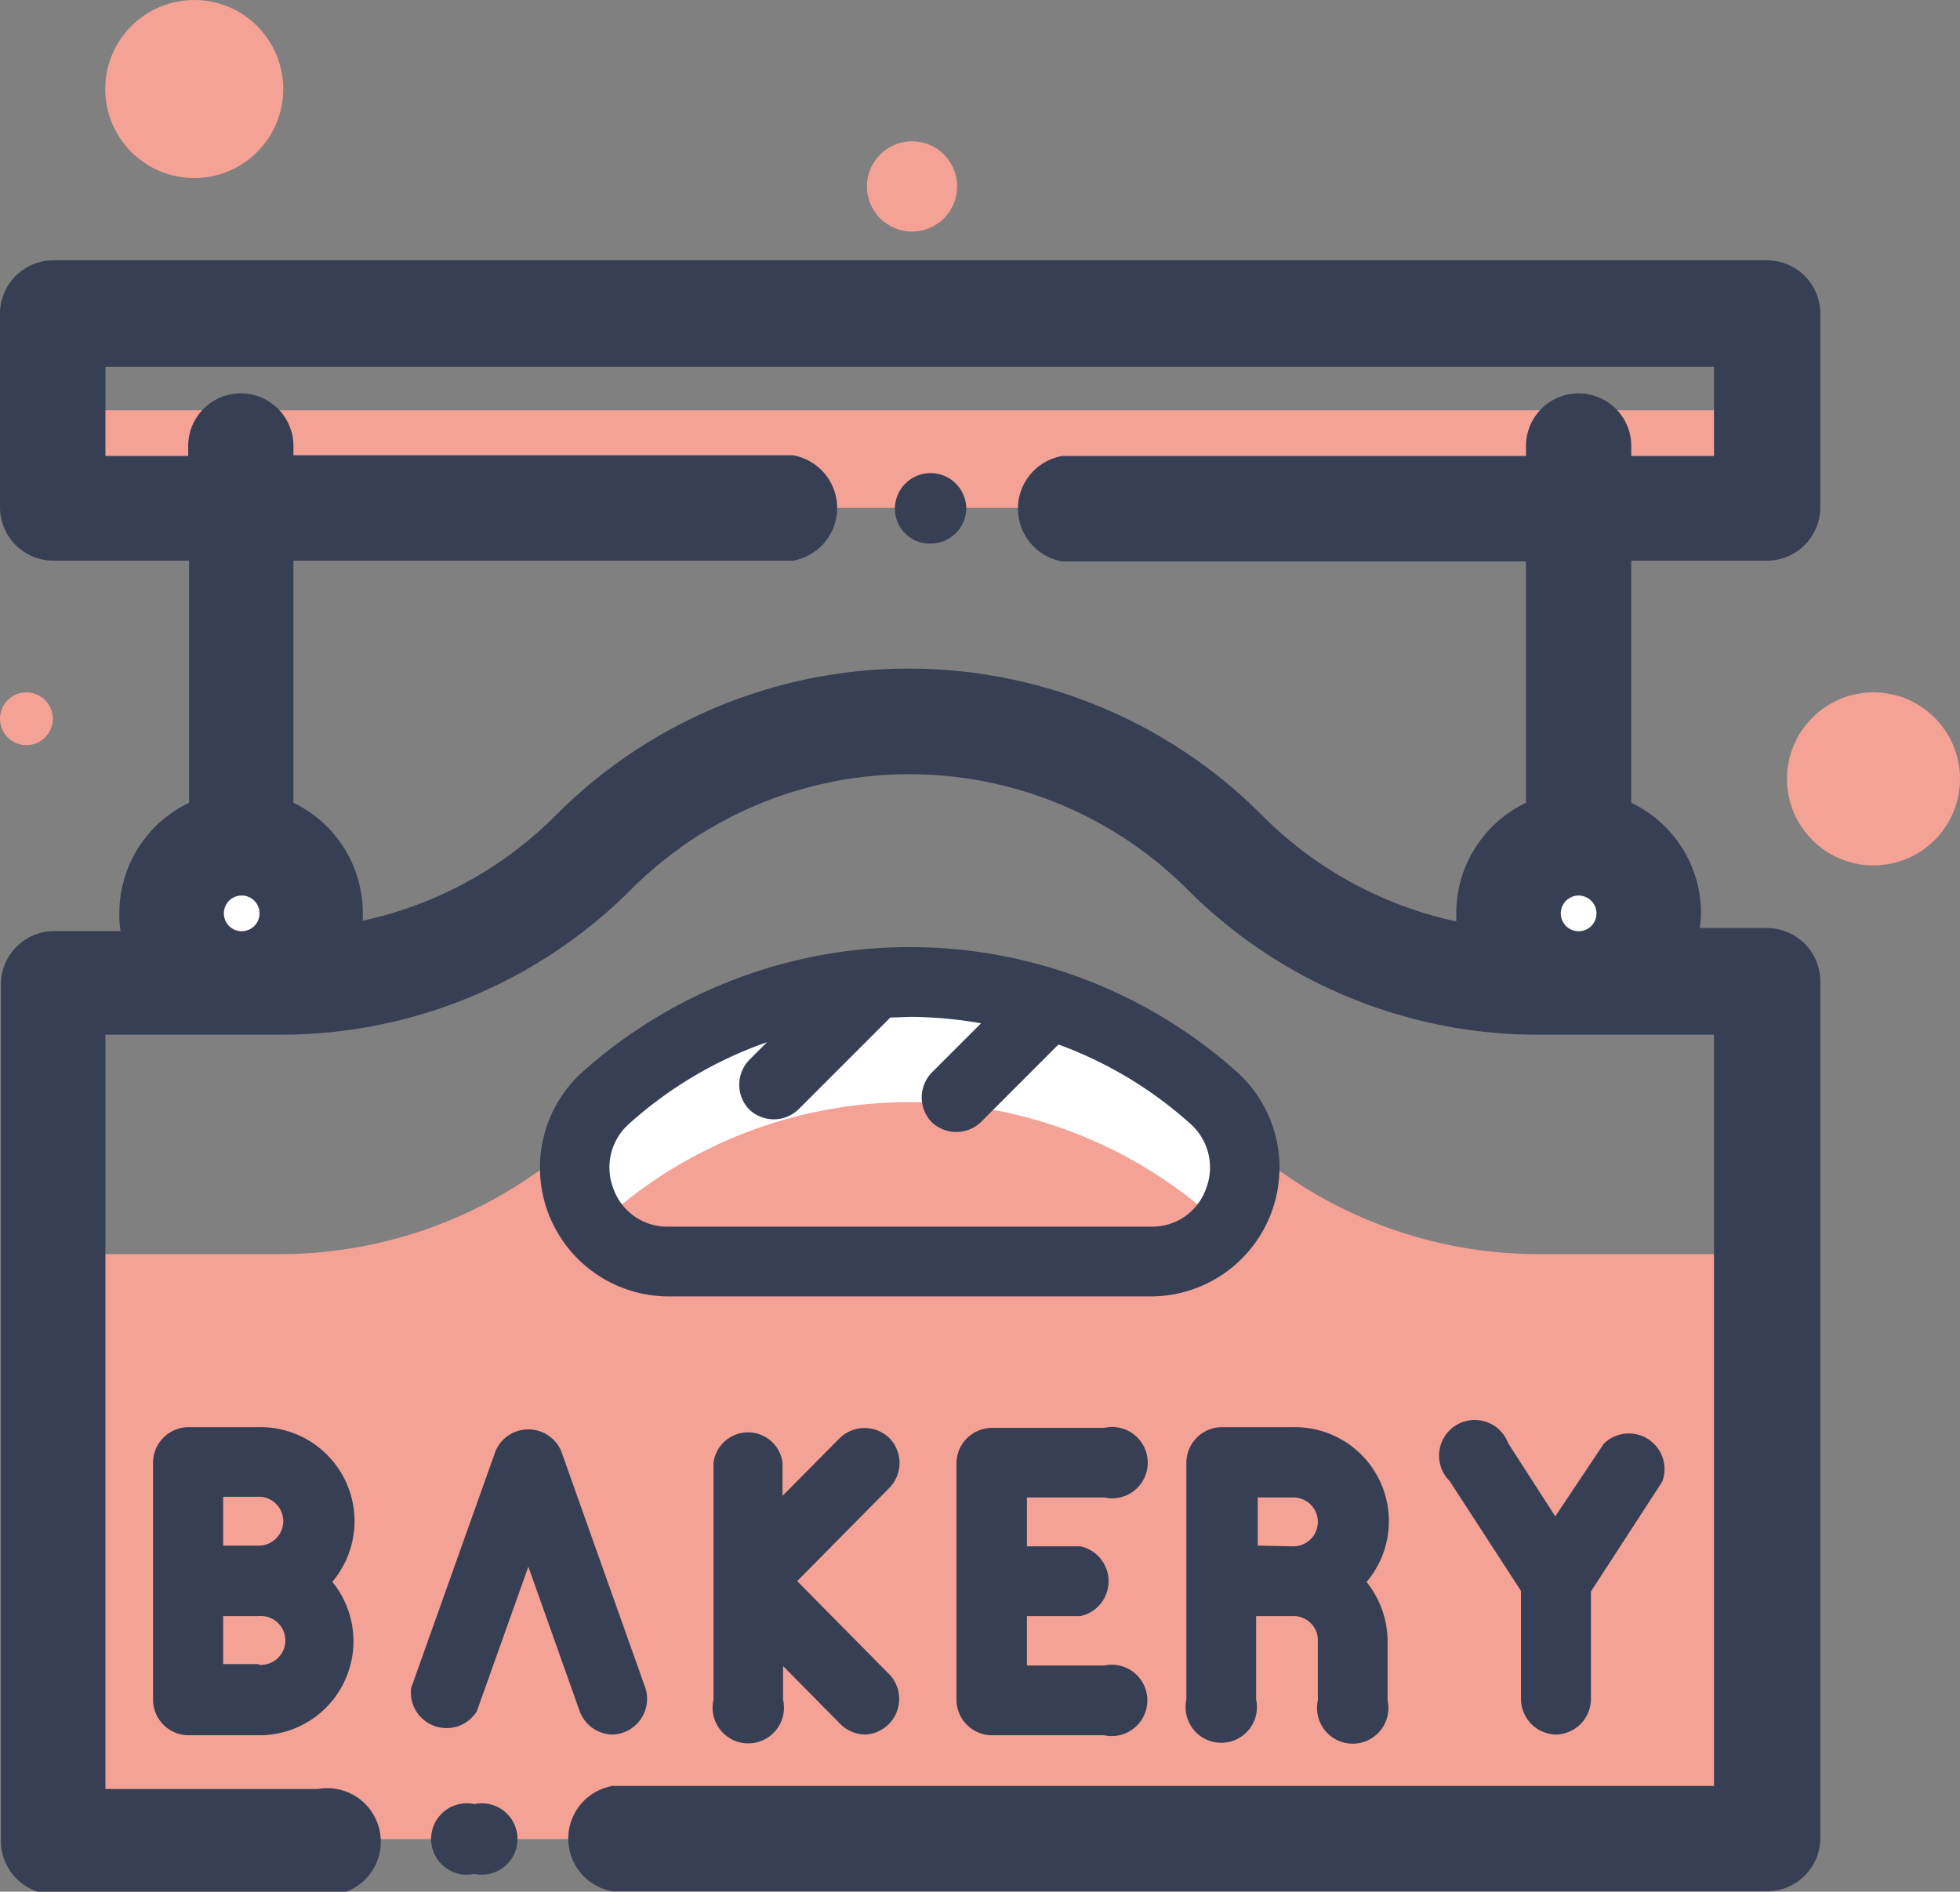 <svg xmlns="http://www.w3.org/2000/svg" viewBox="0 0 109.88 106.04"><rect x="0" y="0" width="109.88" height="106.04" fill="#808080" stroke="none"/><defs><style>.cls-1{fill:#fff;}.cls-2{fill:#f4a196;}.cls-3{fill:#373f54;}</style></defs><g id="Layer_2" data-name="Layer 2"><g id="Layer_1-2" data-name="Layer 1"><path class="cls-1" d="M92.41,51.16a3.91,3.91,0,1,1-3.91-3.91A3.91,3.91,0,0,1,92.41,51.16Z"/><path class="cls-1" d="M17.41,51.16a3.91,3.91,0,1,1-3.91-3.91A3.91,3.91,0,0,1,17.41,51.16Z"/><path class="cls-2" d="M68.64,63a25,25,0,0,0-35.32,0A25,25,0,0,1,15.65,70.3H3v32.79h96.1V70.3H86.3A24.94,24.94,0,0,1,68.64,63Z"/><path class="cls-1" d="M51,55a25.64,25.64,0,0,0-17.06,6.52,5.26,5.26,0,0,0,3.53,9.15H64.53a5.26,5.26,0,0,0,3.53-9.15A25.64,25.64,0,0,0,51,55Z"/><path class="cls-2" d="M68.06,68.3a25.58,25.58,0,0,0-34.12,0,6.32,6.32,0,0,0-.51.53,5.14,5.14,0,0,0,4,1.88H64.53a5.14,5.14,0,0,0,4-1.88A6.32,6.32,0,0,0,68.06,68.3Z"/><path class="cls-2" d="M3,23h96.1v5.47H3Z"/><path class="cls-3" d="M26.59,101.13a2,2,0,1,0,0,3.91,2,2,0,1,0,0-3.91Z"/><path class="cls-3" d="M14.51,80h-4A2,2,0,0,0,8.58,82V95.27a2,2,0,0,0,1.95,2h4a5.27,5.27,0,0,0,4.1-8.6A5.27,5.27,0,0,0,14.51,80Zm-2,3.9h2a1.37,1.37,0,0,1,0,2.74h-2Zm2,9.38h-2V90.59h2a1.37,1.37,0,1,1,0,2.73Z"/><path class="cls-3" d="M72.51,80h-4a2,2,0,0,0-2,1.95V95.27a2,2,0,1,0,3.91,0V90.59h2A1.36,1.36,0,0,1,73.88,92v3.32a2,2,0,1,0,3.91,0V92a5.31,5.31,0,0,0-1.18-3.32A5.27,5.27,0,0,0,72.51,80Zm-2,6.64V83.94h2a1.37,1.37,0,0,1,0,2.74Z"/><path class="cls-3" d="M49.85,80.6a2,2,0,0,0-2.76,0l-3.22,3.25V82A1.95,1.95,0,0,0,40,82v6.64h0v6.64a2,2,0,1,0,3.9,0V93.39l3.22,3.26a2,2,0,0,0,1.39.58,2,2,0,0,0,1.39-3.33l-5.21-5.27,5.21-5.27A2,2,0,0,0,49.85,80.6Z"/><path class="cls-3" d="M34.34,97.23a2,2,0,0,0,1.84-2.61L31.46,81.34a2,2,0,0,0-3.68,0L23.05,94.62a2,2,0,0,0,3.68,1.31l2.89-8.11,2.88,8.11A2,2,0,0,0,34.34,97.23Z"/><path class="cls-3" d="M61.9,83.94a2,2,0,1,0,0-3.9H55.62a2,2,0,0,0-2,1.95V95.27a2,2,0,0,0,2,2H61.9a2,2,0,1,0,0-3.91H57.57V90.59h3a2,2,0,0,0,0-3.91h-3V83.94Z"/><path class="cls-3" d="M87.19,97.23a2,2,0,0,0,2-2V89.21l4-6.16a2,2,0,0,0-3.28-2.12L87.19,85l-2.64-4.1a2,2,0,1,0-3.28,2.12l4,6.16v6.06A2,2,0,0,0,87.19,97.23Z"/><path class="cls-3" d="M69.38,60.12a27.54,27.54,0,0,0-36.76,0,7.22,7.22,0,0,0,4.85,12.55H64.53a7.22,7.22,0,0,0,4.85-12.55ZM67.6,66.66a3.19,3.19,0,0,1-3.07,2.1H37.47a3.19,3.19,0,0,1-3.07-2.1A3.27,3.27,0,0,1,35.26,63,22.84,22.84,0,0,1,43,58.42l-1,1a2,2,0,0,0,0,2.77,2,2,0,0,0,2.76,0l5.15-5.15,0,0L51,57a23.77,23.77,0,0,1,4,.36l-2.77,2.77a2,2,0,0,0,0,2.77,2,2,0,0,0,2.76,0l4.35-4.35A22.7,22.7,0,0,1,66.74,63,3.27,3.27,0,0,1,67.6,66.66Z"/><path class="cls-3" d="M99.05,31.43a3,3,0,0,0,3-2.95V17.54a3,3,0,0,0-3-2.95H3A3,3,0,0,0,0,17.54V28.48a3,3,0,0,0,3,2.95h7.6V45a6.86,6.86,0,0,0-3.91,6.19,6,6,0,0,0,.07,1H3a3,3,0,0,0-2.95,3v48a3,3,0,0,0,3,3H17.83a3,3,0,1,0,0-5.91H5.91V58h9.75A27.74,27.74,0,0,0,35.4,49.84a22.05,22.05,0,0,1,31.15,0A27.76,27.76,0,0,0,86.3,58h9.79v42.11H34.34a3,3,0,0,0,0,5.91H99.05a3,3,0,0,0,3-3v-48a3,3,0,0,0-3-3H95.29a6,6,0,0,0,.07-1A6.86,6.86,0,0,0,91.45,45V31.43ZM20.34,51.61c0-.15,0-.3,0-.45A6.86,6.86,0,0,0,16.45,45V31.43h28a3,3,0,0,0,0-5.91h-28V25a2.95,2.95,0,0,0-5.9,0v.56H5.91v-5H96.09v5H91.45V25a2.95,2.95,0,1,0-5.9,0v.56h-26a3,3,0,0,0,0,5.91h26V45a6.86,6.86,0,0,0-3.91,6.19c0,.15,0,.31,0,.46a21.81,21.81,0,0,1-10.94-6,27.94,27.94,0,0,0-39.49,0A21.76,21.76,0,0,1,20.34,51.61ZM13.5,50.2a1,1,0,1,1-.95,1A1,1,0,0,1,13.5,50.2Zm75,0a1,1,0,1,1-1,1A1,1,0,0,1,88.5,50.2Z"/><path class="cls-3" d="M52.17,26.52a2,2,0,0,0-2,2,1.95,1.95,0,0,0,2,1.95,2,2,0,0,0,2-1.95,2,2,0,0,0-2-2Z"/><circle class="cls-2" cx="105.03" cy="43.66" r="4.85"/><circle class="cls-2" cx="1.48" cy="40.29" r="1.48"/><circle class="cls-2" cx="10.89" cy="4.99" r="4.99"/><circle class="cls-2" cx="51.13" cy="10.45" r="2.53"/></g></g></svg>